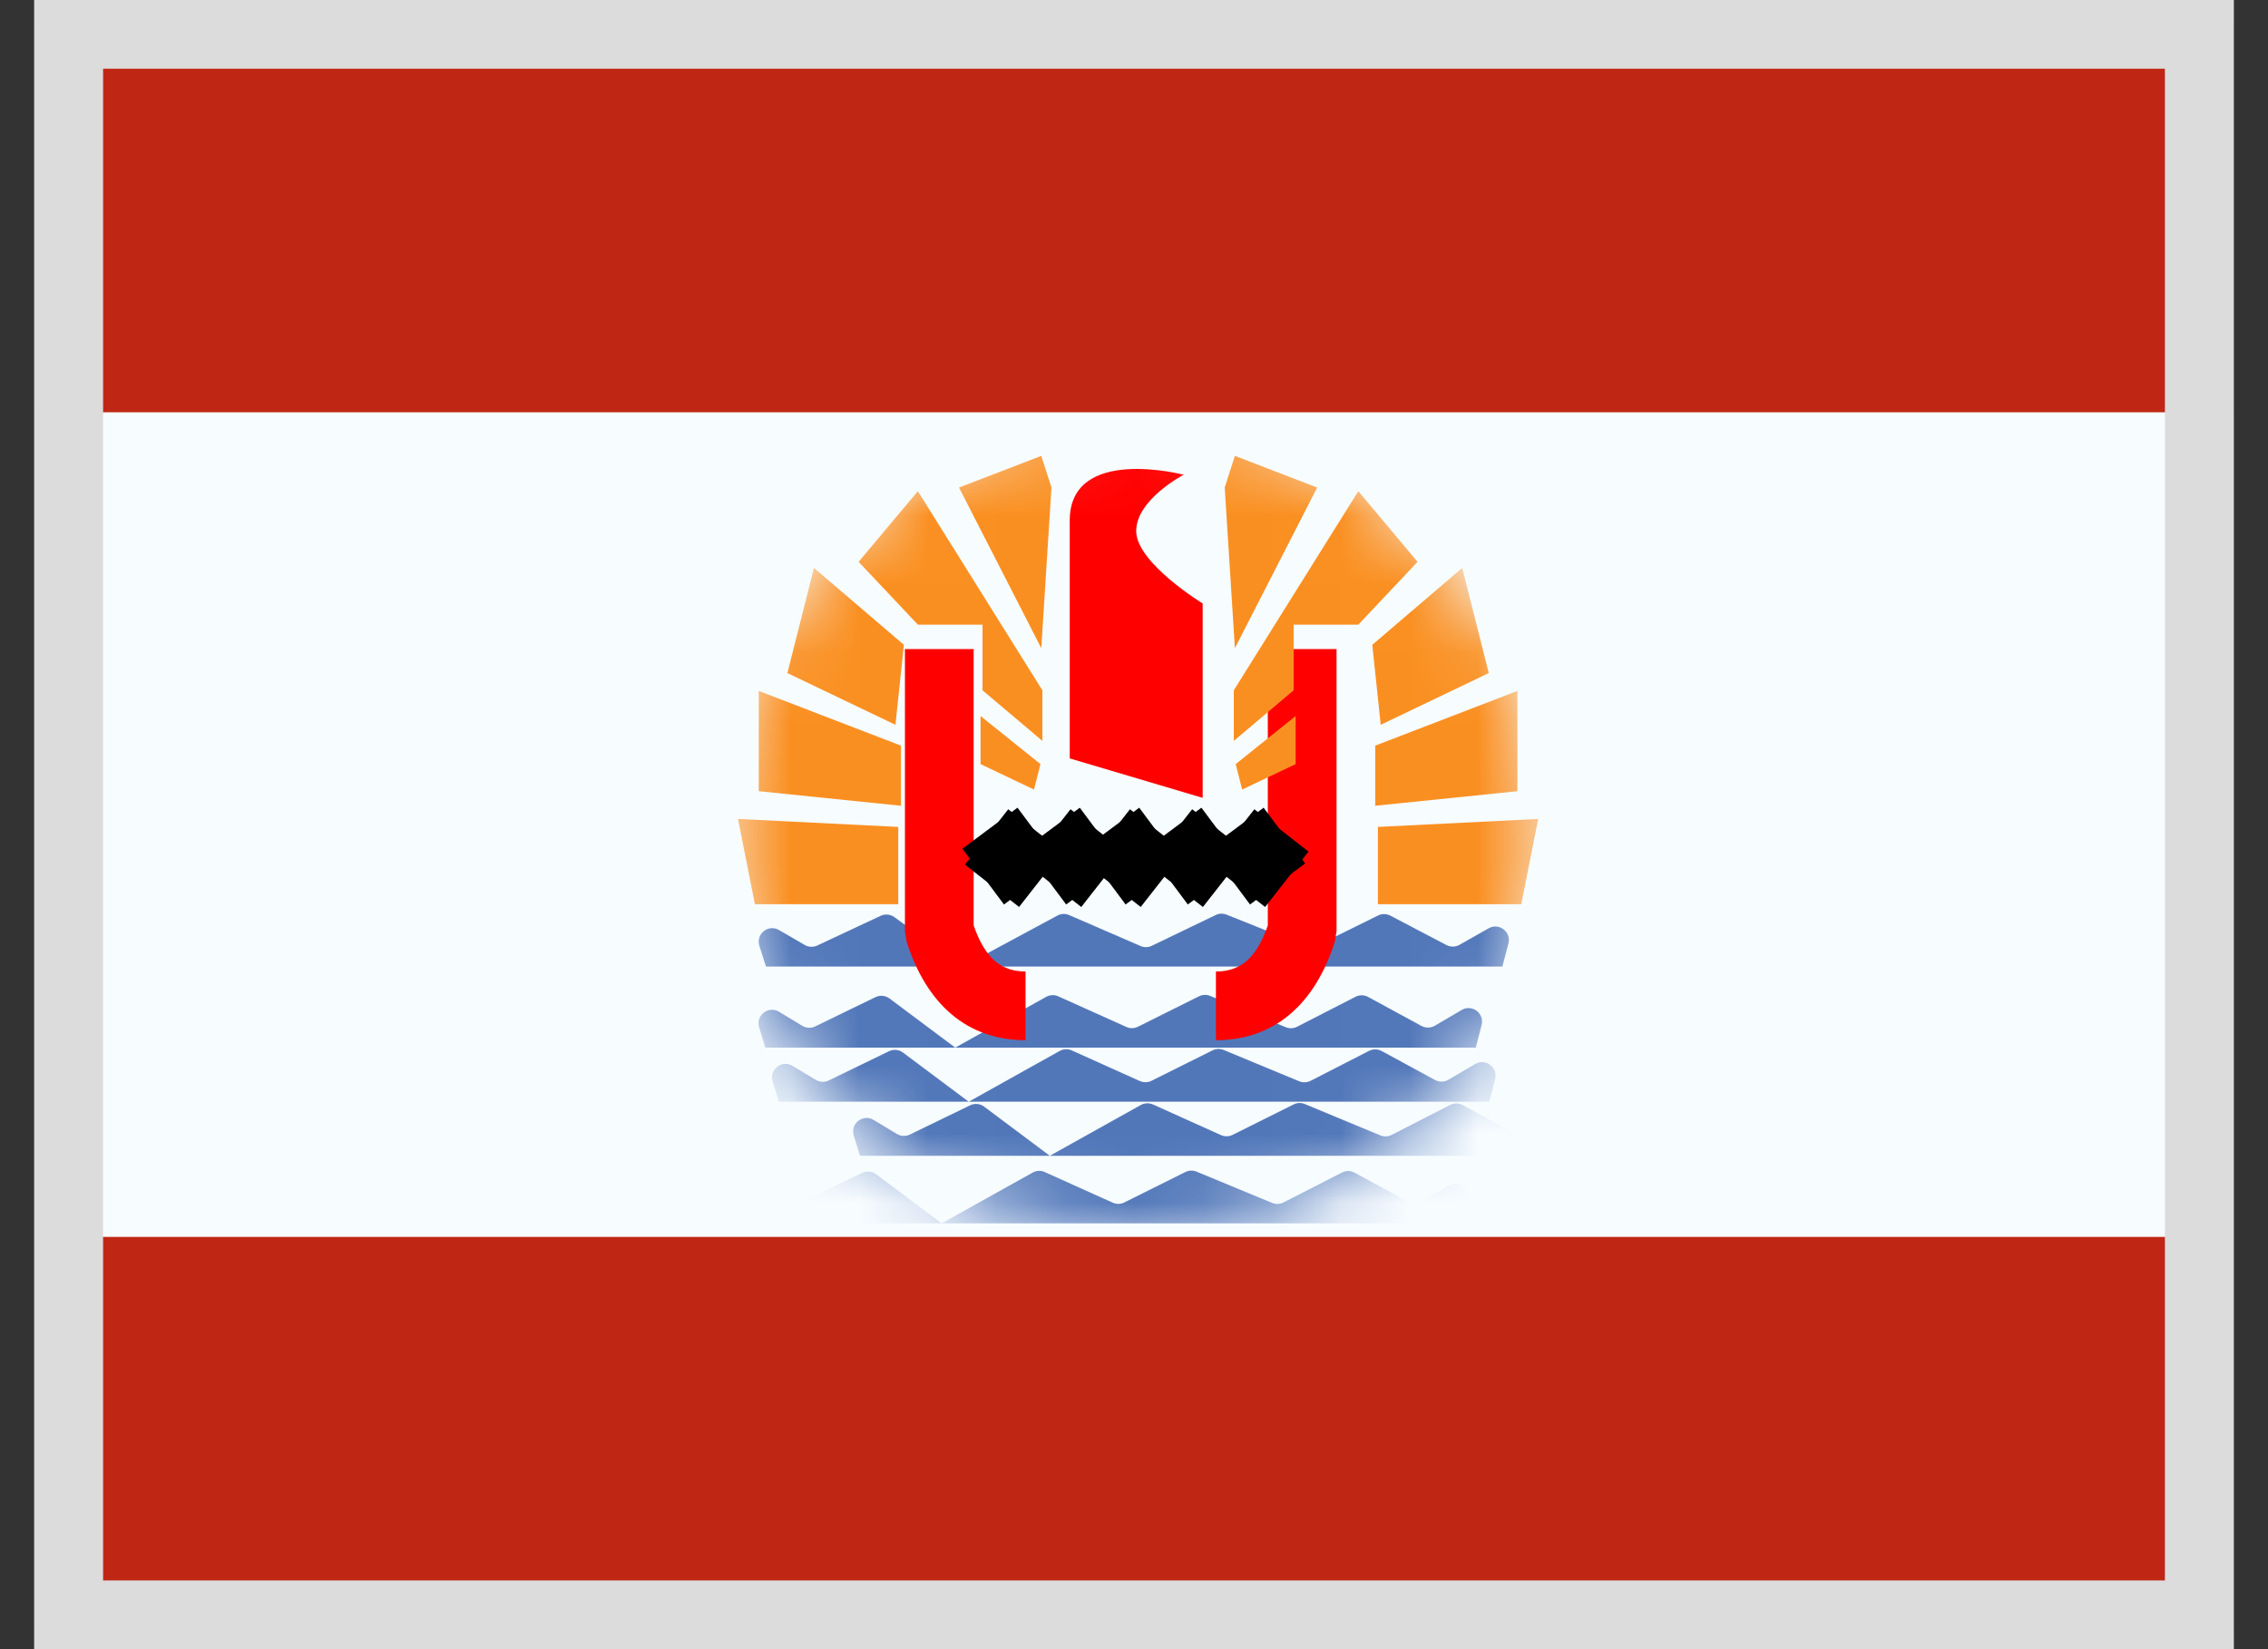 <svg width="33" height="24" viewBox="0 0 33 24" fill="none" xmlns="http://www.w3.org/2000/svg">
<rect x="0" y="0" width="33" height="24" fill="#333333" stroke="none"/>
<g clip-path="url(#clip0_37568_15748)">
<rect x="0.5" width="32" height="24" fill="white"/>
<path fill-rule="evenodd" clip-rule="evenodd" d="M0.5 0V24H32.5V0H0.5Z" fill="#F7FCFF"/>
<mask id="mask0_37568_15748" style="mask-type:luminance" maskUnits="userSpaceOnUse" x="0" y="0" width="33" height="24">
<path fill-rule="evenodd" clip-rule="evenodd" d="M0.5 0V24H32.5V0H0.5Z" fill="white"/>
</mask>
<g mask="url(#mask0_37568_15748)">
<path fill-rule="evenodd" clip-rule="evenodd" d="M0.5 0V6H32.5V0H0.5Z" fill="#BF2714"/>
<path fill-rule="evenodd" clip-rule="evenodd" d="M0.5 18V24H32.5V18H0.5Z" fill="#BF2714"/>
<mask id="mask1_37568_15748" style="mask-type:luminance" maskUnits="userSpaceOnUse" x="10" y="6" width="13" height="12">
<path fill-rule="evenodd" clip-rule="evenodd" d="M16.5 18C19.814 18 22.5 15.314 22.5 12C22.5 8.686 19.814 6 16.5 6C13.186 6 10.5 8.686 10.5 12C10.5 15.314 13.186 18 16.5 18Z" fill="white"/>
</mask>
<g mask="url(#mask1_37568_15748)">
<path fill-rule="evenodd" clip-rule="evenodd" d="M11.049 13.765C10.994 13.593 11.179 13.444 11.335 13.535L11.709 13.752C11.764 13.784 11.832 13.787 11.891 13.76L12.813 13.328C12.878 13.297 12.954 13.305 13.012 13.346L14.008 14.066L15.386 13.324C15.439 13.295 15.502 13.293 15.557 13.317L16.595 13.767C16.647 13.79 16.707 13.789 16.759 13.764L17.689 13.316C17.739 13.292 17.796 13.29 17.847 13.311L18.999 13.771C19.051 13.791 19.109 13.789 19.159 13.764L20.051 13.323C20.107 13.295 20.174 13.296 20.23 13.325L21.048 13.754C21.107 13.784 21.178 13.783 21.236 13.75L21.661 13.509C21.813 13.424 21.993 13.563 21.948 13.731L21.86 14.066H11.145L11.049 13.765Z" fill="#5277B9"/>
<path fill-rule="evenodd" clip-rule="evenodd" d="M11.045 14.951C10.992 14.778 11.18 14.631 11.334 14.724L11.674 14.929C11.731 14.963 11.802 14.966 11.862 14.937L12.739 14.511C12.805 14.479 12.884 14.487 12.943 14.531L13.899 15.246L15.222 14.507C15.277 14.477 15.342 14.474 15.399 14.5L16.389 14.945C16.442 14.97 16.504 14.968 16.557 14.942L17.445 14.499C17.496 14.474 17.555 14.472 17.608 14.493L18.708 14.949C18.761 14.971 18.822 14.968 18.873 14.942L19.723 14.506C19.781 14.477 19.849 14.477 19.906 14.508L20.684 14.931C20.745 14.963 20.818 14.962 20.878 14.927L21.268 14.698C21.419 14.61 21.601 14.747 21.558 14.917L21.473 15.246H11.136L11.045 14.951Z" fill="#5277B9"/>
<path fill-rule="evenodd" clip-rule="evenodd" d="M11.242 15.738C11.189 15.565 11.377 15.418 11.531 15.511L11.871 15.716C11.928 15.75 11.999 15.753 12.058 15.724L12.936 15.298C13.002 15.266 13.081 15.274 13.139 15.318L14.095 16.033L15.419 15.294C15.473 15.264 15.539 15.261 15.596 15.287L16.585 15.732C16.639 15.756 16.701 15.755 16.754 15.729L17.642 15.286C17.693 15.261 17.752 15.258 17.805 15.28L18.905 15.736C18.958 15.758 19.018 15.755 19.07 15.729L19.92 15.293C19.977 15.264 20.046 15.264 20.103 15.295L20.881 15.717C20.941 15.75 21.015 15.749 21.074 15.714L21.464 15.485C21.615 15.397 21.798 15.534 21.755 15.704L21.67 16.033H11.333L11.242 15.738Z" fill="#5277B9"/>
<path fill-rule="evenodd" clip-rule="evenodd" d="M12.422 16.524C12.369 16.352 12.557 16.205 12.711 16.298L13.051 16.503C13.108 16.537 13.179 16.54 13.239 16.511L14.116 16.085C14.182 16.053 14.261 16.061 14.32 16.105L15.275 16.82L16.599 16.081C16.654 16.051 16.719 16.048 16.776 16.073L17.766 16.519C17.819 16.543 17.881 16.542 17.934 16.516L18.822 16.073C18.873 16.047 18.932 16.045 18.985 16.067L20.085 16.523C20.138 16.545 20.199 16.542 20.25 16.516L21.1 16.08C21.158 16.051 21.226 16.051 21.283 16.082L22.061 16.504C22.122 16.537 22.195 16.536 22.255 16.501L22.645 16.272C22.795 16.184 22.978 16.321 22.935 16.491L22.85 16.82H12.513L12.422 16.524Z" fill="#5277B9"/>
<path fill-rule="evenodd" clip-rule="evenodd" d="M10.848 17.508C10.795 17.335 10.983 17.189 11.138 17.282L11.478 17.486C11.535 17.52 11.605 17.523 11.665 17.494L12.542 17.069C12.608 17.037 12.687 17.044 12.746 17.088L13.702 17.803L15.025 17.065C15.08 17.034 15.145 17.031 15.202 17.057L16.192 17.503C16.246 17.527 16.308 17.526 16.36 17.499L17.248 17.056C17.299 17.031 17.358 17.029 17.411 17.051L18.511 17.506C18.565 17.528 18.625 17.526 18.676 17.499L19.526 17.064C19.584 17.034 19.653 17.035 19.71 17.066L20.487 17.488C20.548 17.521 20.621 17.52 20.681 17.485L21.071 17.256C21.222 17.167 21.404 17.305 21.361 17.474L21.277 17.803H10.939L10.848 17.508Z" fill="#5277B9"/>
<path d="M14.922 14.138V15.138C14.078 15.138 13.481 14.62 13.19 13.699L13.167 13.549V9.446H14.167V13.468C14.334 13.948 14.568 14.138 14.922 14.138Z" fill="#FF0000"/>
<path d="M17.692 14.138V15.138C18.536 15.138 19.133 14.62 19.424 13.699L19.447 13.549V9.446H18.447V13.468C18.28 13.948 18.046 14.138 17.692 14.138Z" fill="#FF0000"/>
<path fill-rule="evenodd" clip-rule="evenodd" d="M17.224 6.909C17.224 6.909 15.565 6.475 15.565 7.575C15.565 8.675 15.565 11.037 15.565 11.037L17.499 11.611V8.782C17.499 8.782 16.532 8.191 16.532 7.729C16.532 7.267 17.224 6.909 17.224 6.909Z" fill="#FF0000"/>
<path d="M14.434 12.891L15.064 12.085" stroke="black"/>
<path d="M15.009 12.864L14.404 12.053" stroke="black"/>
<path d="M15.339 12.891L15.97 12.085" stroke="black"/>
<path d="M15.914 12.864L15.31 12.053" stroke="black"/>
<path d="M16.204 12.891L16.835 12.085" stroke="black"/>
<path d="M16.779 12.864L16.175 12.053" stroke="black"/>
<path d="M17.109 12.891L17.74 12.085" stroke="black"/>
<path d="M17.684 12.864L17.08 12.053" stroke="black"/>
<path d="M18.014 12.891L18.645 12.085" stroke="black"/>
<path d="M18.589 12.864L17.985 12.053" stroke="black"/>
<path fill-rule="evenodd" clip-rule="evenodd" d="M13.954 7.095L15.151 9.433L15.299 7.095L15.151 6.634L13.954 7.095ZM13.355 9.09L12.493 8.176L13.355 7.148L15.167 10.046V10.782L14.296 10.046V9.09H13.355ZM11.457 9.795L13.029 10.548L13.152 9.384L11.843 8.265L11.457 9.795ZM13.109 11.726L11.04 11.514V10.055L13.109 10.851V11.726ZM10.984 13.159L10.738 11.918L13.07 12.034V13.159H10.984ZM14.267 11.12V10.42L15.139 11.12L15.045 11.49L14.267 11.12ZM22.381 11.918L22.135 13.159H20.049V12.034L22.381 11.918ZM20.01 11.726L22.079 11.514V10.055L20.01 10.851V11.726ZM21.662 9.795L20.09 10.548L19.967 9.384L21.276 8.265L21.662 9.795ZM19.764 9.09L20.626 8.176L19.764 7.148L17.952 10.046V10.782L18.823 10.046V9.09H19.764ZM19.165 7.095L17.968 9.433L17.82 7.095L17.968 6.634L19.165 7.095ZM18.852 11.12V10.42L17.98 11.12L18.074 11.49L18.852 11.12Z" fill="#FA8F21"/>
</g>
</g>
</g>
<rect x="1" y="0.5" width="31" height="23" stroke="#DCDCDC"/>
<defs>
<clipPath id="clip0_37568_15748">
<rect x="0.5" width="32" height="24" fill="white"/>
</clipPath>
</defs>
</svg>

